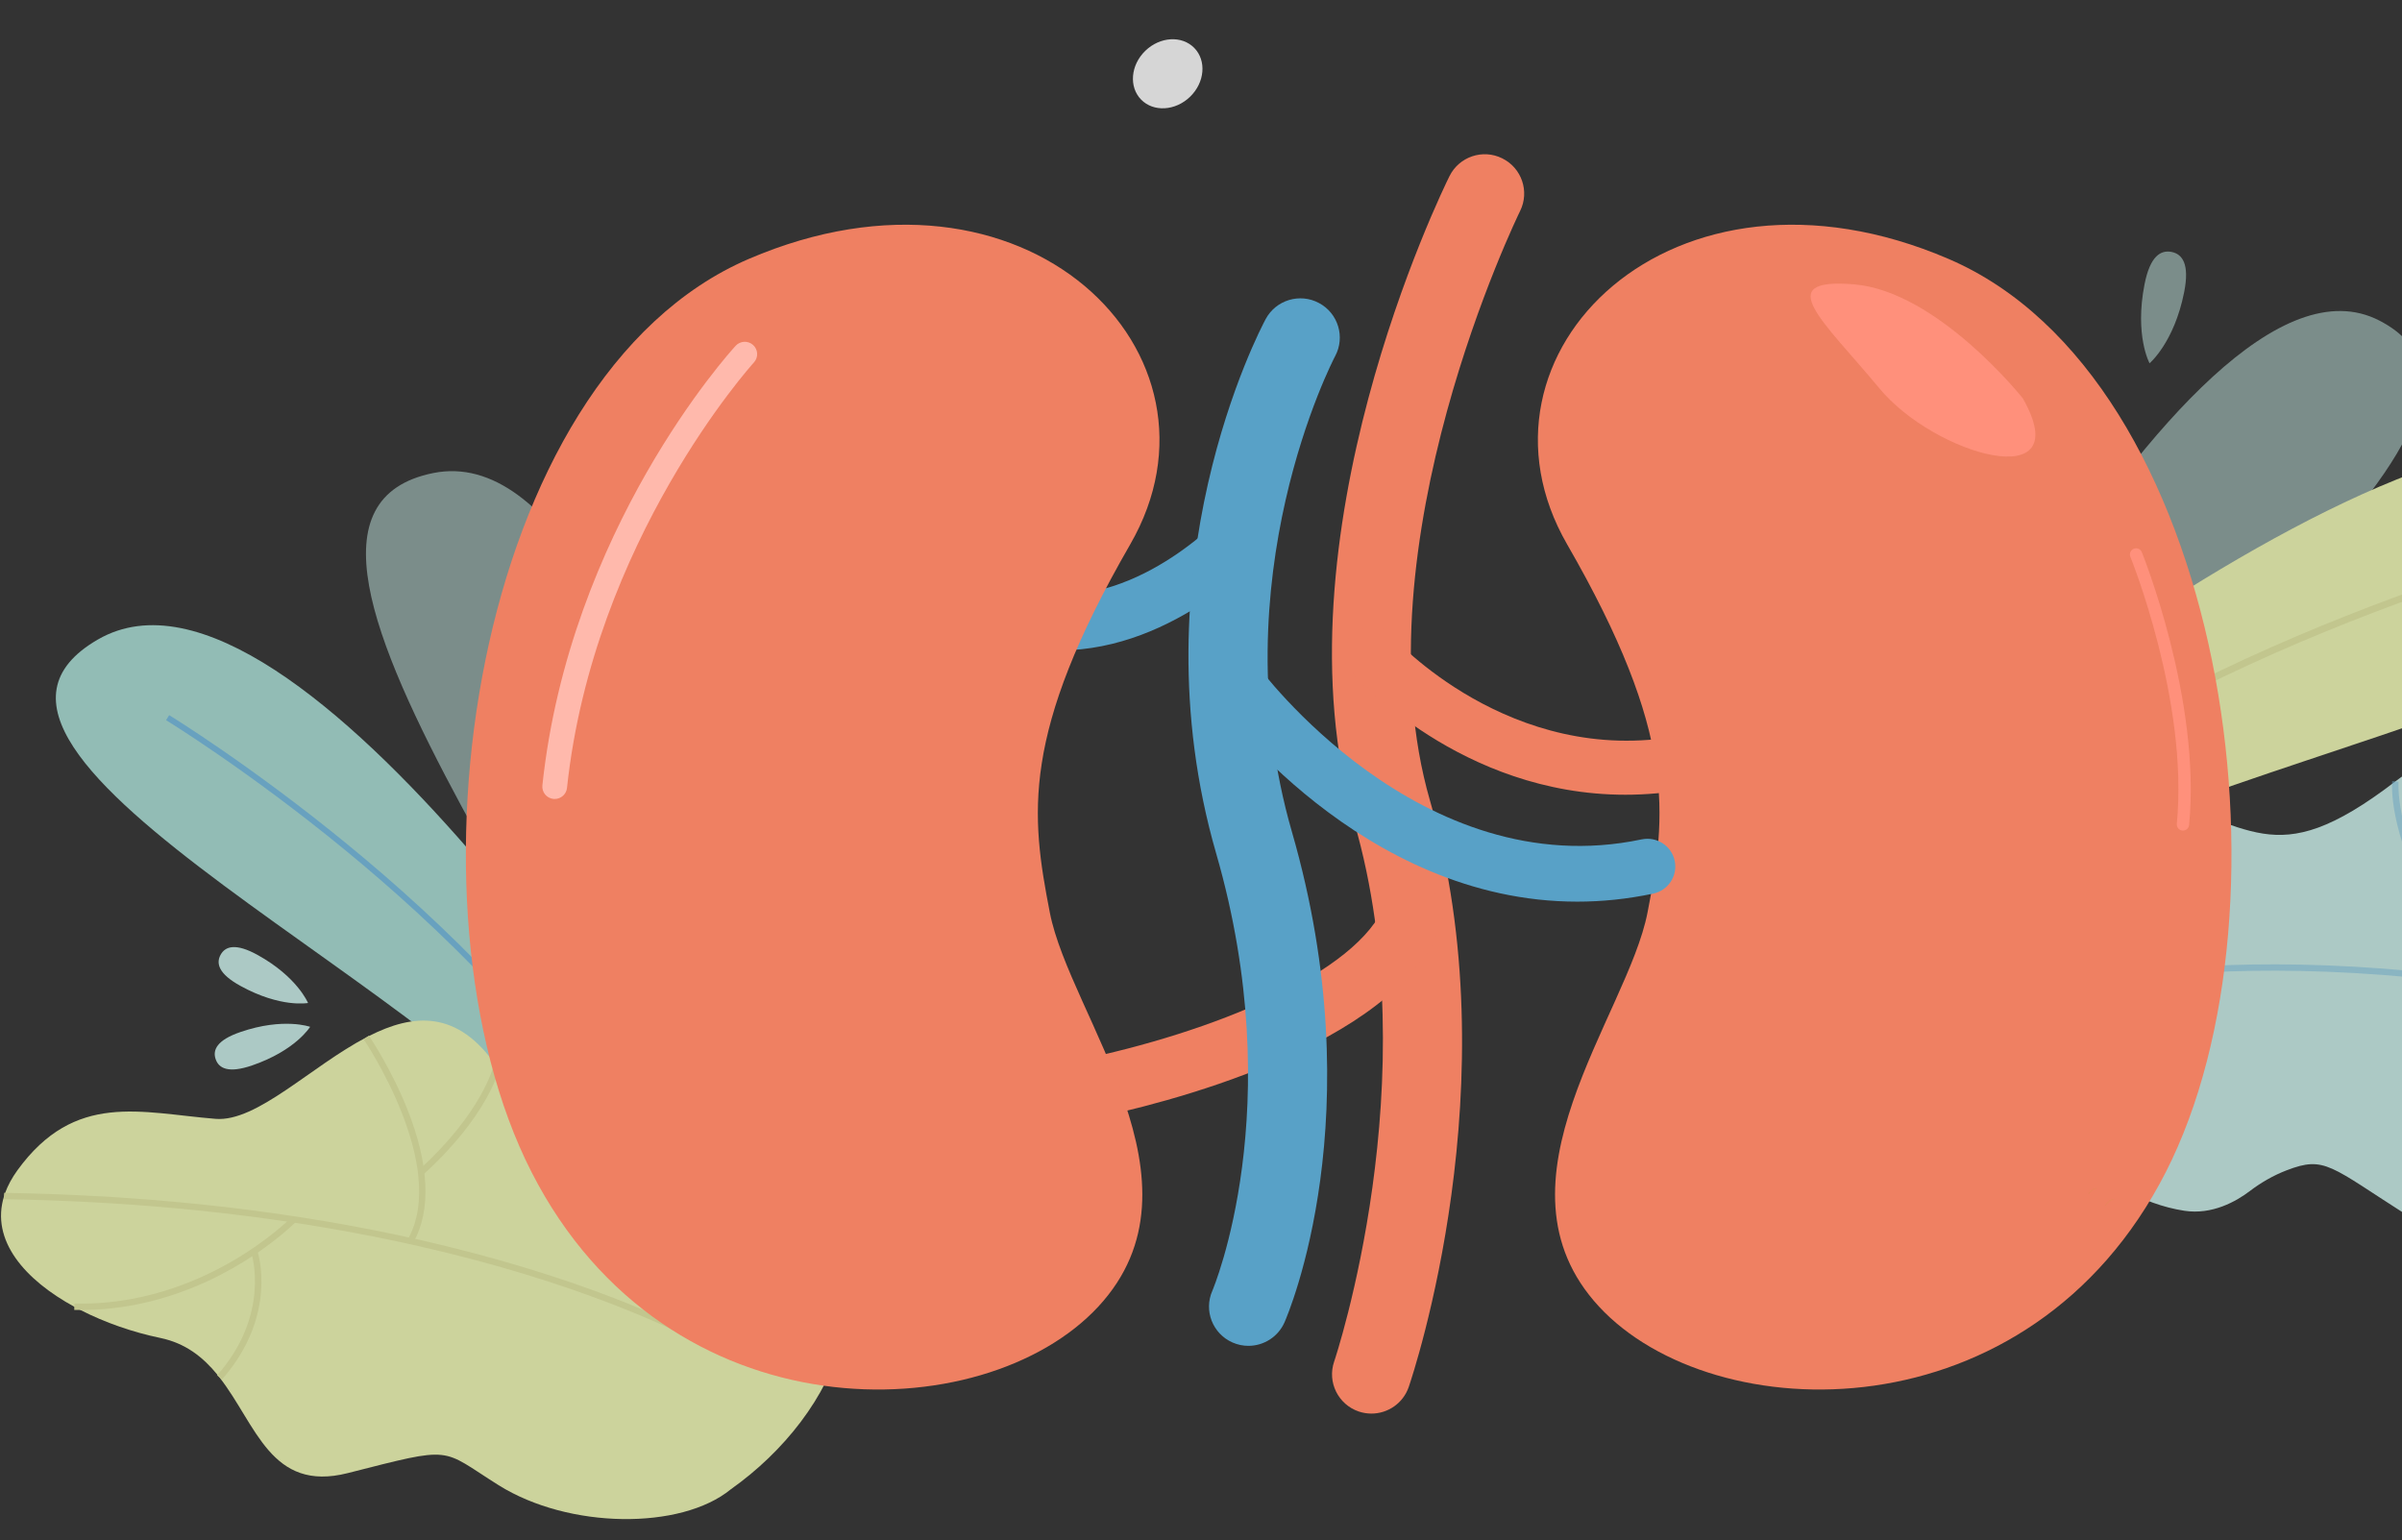 <?xml version="1.0" encoding="UTF-8"?> <svg xmlns="http://www.w3.org/2000/svg" width="92" height="59" viewBox="0 0 92 59" fill="none"><rect x="0" y="0" width="92" height="59" fill="#333333" stroke="none"/> <g opacity="0.6"> <path d="M70.543 36.419C70.543 36.419 83.644 8.443 91.122 12.274C98.6 16.104 78.178 29.08 74.624 37.344L70.543 36.419Z" fill="#ACC9C5"></path> </g> <path d="M70.434 32.383C70.434 32.383 95.274 10.951 102.276 18.483C109.277 26.016 81.661 28.843 74.676 35.331L70.434 32.383Z" fill="#CCD39C"></path> <path d="M72.792 34.053C77.534 29.485 84.221 26.186 88.996 24.223C94.172 22.095 98.276 21.037 98.317 21.026L98.251 20.771C98.21 20.782 94.089 21.845 88.896 23.98C84.1 25.952 77.381 29.267 72.609 33.864L72.792 34.053Z" fill="#C2C68E"></path> <path d="M100.781 43.91C97.077 43.492 95.886 48.896 92.28 46.603C89.231 44.663 89.054 44.263 87.579 44.83C87.073 45.025 86.602 45.297 86.171 45.624C85.654 46.017 84.735 46.542 83.665 46.379C77.127 45.379 71.772 33.433 79.911 30.586C80.498 30.381 81.223 30.469 82.011 30.605C86.291 31.342 86.927 33.629 91.747 29.931C96.569 26.232 98.594 34.548 101.402 35.225C104.21 35.903 106.888 35.897 108.036 39.493C109.184 43.093 104.485 44.33 100.781 43.91Z" fill="#ACC9C5"></path> <g opacity="0.5"> <path d="M79.633 37.872L79.568 37.636C79.673 37.608 90.208 34.861 108.247 40.476L108.174 40.71C90.203 35.116 79.737 37.844 79.633 37.872Z" fill="#68A1BF"></path> <path d="M93.105 34.733C91.462 31.818 91.617 29.996 91.624 29.92L91.868 29.944C91.867 29.961 91.718 31.773 93.319 34.613L93.105 34.733Z" fill="#68A1BF"></path> </g> <g opacity="0.6"> <path d="M82.14 10.884C82.35 9.818 82.753 9.568 83.172 9.65C83.591 9.732 83.868 10.116 83.658 11.183C83.275 13.125 82.331 13.915 82.331 13.915C82.331 13.915 81.751 12.855 82.14 10.884Z" fill="#ACC9C5"></path> </g> <g opacity="0.6"> <path d="M31.161 49.934C31.161 49.934 25.696 16.298 16.599 18.119C7.502 19.941 25.269 39.85 26.549 49.692L31.161 49.934Z" fill="#ACC9C5"></path> </g> <path d="M26.433 43.957C26.433 43.957 11.417 20.061 3.748 24.497C-3.921 28.933 18.09 38.215 22.195 45.314L26.433 43.957Z" fill="#92BCB5"></path> <path d="M24.068 44.737C21.323 39.783 16.655 35.384 13.223 32.566C9.501 29.511 6.392 27.606 6.361 27.587L6.479 27.394C6.511 27.413 9.633 29.326 13.367 32.392C16.814 35.222 21.504 39.643 24.267 44.628L24.068 44.737Z" fill="#68A1BF"></path> <path d="M27.991 57.048C26.083 58.615 21.782 58.574 19.096 56.89C16.832 55.471 17.442 55.379 13.323 56.427C10.369 57.178 9.822 54.574 8.409 52.765C8.384 52.731 8.358 52.699 8.332 52.667C7.789 51.998 7.115 51.453 6.138 51.25C5.101 51.035 4.03 50.668 3.081 50.18C3.002 50.14 2.923 50.099 2.846 50.056C0.959 49.027 -0.374 47.518 0.157 45.815C0.169 45.775 0.183 45.734 0.197 45.694C0.3 45.412 0.454 45.123 0.665 44.831C2.87 41.792 5.397 42.628 8.258 42.858C9.84 42.986 11.923 40.836 14.045 39.729C14.076 39.713 14.106 39.698 14.137 39.682C15.823 38.828 17.529 38.663 19.022 40.853C19.022 40.853 19.023 40.853 19.023 40.853C19.053 40.898 19.083 40.942 19.113 40.985C22.444 45.803 23.772 43.881 28.003 44.506C28.79 44.623 29.501 44.764 29.993 45.141C34.568 48.649 32.082 54.156 27.991 57.048Z" fill="#CCD39C"></path> <path d="M27.984 52.104L28.118 51.901C28.029 51.842 18.939 45.984 0.158 45.694L0.154 45.937C18.865 46.226 27.895 52.045 27.984 52.104Z" fill="#C2C68E"></path> <path d="M16.243 44.965C18.702 42.722 19.124 40.954 19.14 40.88L18.903 40.826C18.899 40.843 18.474 42.6 16.078 44.785L16.243 44.965Z" fill="#C2C68E"></path> <path d="M15.835 47.59C16.521 46.361 16.441 44.599 15.604 42.494C14.977 40.918 14.137 39.684 14.129 39.672L13.928 39.81C13.961 39.858 17.199 44.647 15.622 47.472L15.835 47.59Z" fill="#C2C68E"></path> <path d="M10.89 47.206C11.183 46.958 11.341 46.796 11.348 46.789L11.173 46.621C11.14 46.655 7.807 50.045 2.849 49.935L2.844 50.178C6.839 50.267 9.8 48.131 10.89 47.206Z" fill="#C2C68E"></path> <path d="M8.499 52.844C9.62 51.576 9.933 50.316 9.998 49.481C10.069 48.573 9.874 47.972 9.866 47.947L9.634 48.023C9.642 48.046 10.369 50.361 8.316 52.682L8.499 52.844Z" fill="#C2C68E"></path> <path d="M9.207 37.764C8.369 37.303 8.268 36.9 8.45 36.572C8.631 36.245 9.027 36.118 9.865 36.579C11.39 37.421 11.798 38.42 11.798 38.42C11.798 38.42 10.755 38.618 9.207 37.764Z" fill="#ACC9C5"></path> <path d="M9.655 40.812C8.75 41.122 8.382 40.927 8.26 40.573C8.137 40.219 8.308 39.84 9.213 39.531C10.861 38.966 11.878 39.333 11.878 39.333C11.878 39.333 11.327 40.238 9.655 40.812Z" fill="#ACC9C5"></path> <path d="M63.102 34.957C63.829 31.222 64.225 28.139 60.023 20.851C55.821 13.563 64.042 5.365 74.638 9.92C85.233 14.475 88.161 34.698 82.952 44.901C77.743 55.103 65.629 54.785 61.244 50.049C56.86 45.312 62.334 38.913 63.102 34.957Z" fill="#EF8062"></path> <path d="M52.528 54.148C52.367 54.148 52.202 54.122 52.041 54.068C51.253 53.799 50.831 52.945 51.099 52.159C51.136 52.052 54.715 41.347 51.871 31.501C48.728 20.623 55.239 7.308 55.518 6.746C55.887 6.002 56.792 5.694 57.539 6.066C58.285 6.434 58.591 7.336 58.223 8.081C58.16 8.209 51.954 20.921 54.771 30.669C57.883 41.443 54.117 52.659 53.956 53.131C53.74 53.755 53.155 54.148 52.528 54.148Z" fill="#EF8062"></path> <path d="M60.41 34.538C52.146 34.538 46.678 27.076 46.424 26.723C46.081 26.247 46.191 25.585 46.669 25.243C47.145 24.9 47.811 25.01 48.154 25.485C48.215 25.57 54.384 33.948 62.881 32.152C63.455 32.035 64.021 32.396 64.143 32.971C64.265 33.544 63.898 34.108 63.322 34.23C62.319 34.442 61.346 34.538 60.41 34.538Z" fill="#58A1C7"></path> <path d="M40.578 24.913C40.27 24.913 39.956 24.895 39.639 24.856C39.055 24.787 38.639 24.258 38.709 23.675C38.779 23.093 39.31 22.68 39.893 22.748C43.738 23.218 46.986 19.606 47.019 19.569C47.409 19.131 48.082 19.09 48.522 19.48C48.962 19.868 49.002 20.539 48.611 20.979C48.459 21.15 45.056 24.913 40.578 24.913Z" fill="#58A1C7"></path> <path d="M62.256 30.443C55.966 30.443 51.937 25.936 51.748 25.721C51.372 25.292 51.416 24.639 51.846 24.265C52.276 23.89 52.93 23.933 53.306 24.361C53.371 24.435 57.851 29.387 64.334 28.185C64.899 28.079 65.436 28.451 65.54 29.013C65.644 29.573 65.273 30.111 64.711 30.215C63.86 30.372 63.039 30.443 62.256 30.443Z" fill="#EF8062"></path> <path d="M41.454 42.9C40.915 42.9 40.417 42.532 40.303 41.99C40.173 41.37 40.544 40.767 41.165 40.635C41.169 40.635 41.223 40.623 41.226 40.622C46.37 39.571 52.023 37.302 53.061 34.602C53.288 34.009 53.955 33.713 54.551 33.94C55.146 34.167 55.443 34.832 55.215 35.425C53.403 40.144 44.405 42.32 41.69 42.876C41.611 42.892 41.532 42.9 41.454 42.9Z" fill="#EF8062"></path> <path d="M47.815 51.553C47.612 51.553 47.406 51.512 47.208 51.425C46.445 51.09 46.099 50.203 46.435 49.443C46.463 49.377 49.396 42.434 46.582 32.696C43.431 21.79 48.27 12.607 48.478 12.221C48.872 11.489 49.786 11.214 50.521 11.608C51.255 12 51.53 12.911 51.138 13.642C51.077 13.756 46.685 22.185 49.482 31.863C52.614 42.705 49.338 50.335 49.198 50.654C48.948 51.218 48.395 51.553 47.815 51.553Z" fill="#58A1C7"></path> <path d="M40.21 34.957C39.484 31.222 39.087 28.139 43.29 20.851C47.491 13.563 39.271 5.365 28.675 9.92C18.079 14.475 15.151 34.698 20.36 44.901C25.569 55.103 37.683 54.785 42.068 50.049C46.453 45.312 40.979 38.913 40.21 34.957Z" fill="#EF8062"></path> <path d="M80.011 45.744L79.981 45.723C79.987 45.714 80.134 45.504 80.298 45.504C80.298 45.504 80.299 45.504 80.299 45.504V45.541C80.298 45.541 80.298 45.541 80.298 45.541C80.153 45.541 80.013 45.742 80.011 45.744Z" fill="#E9845C"></path> <path d="M80.646 46.19L80.615 46.169C80.623 46.159 80.797 45.908 80.973 45.924L80.969 45.961C80.965 45.961 80.961 45.961 80.956 45.961C80.805 45.961 80.647 46.187 80.646 46.19Z" fill="#E9845C"></path> <path d="M33.448 9.091L33.416 9.101Z" fill="#E9845C"></path> <path d="M34.305 9.16L34.321 9.132Z" fill="#020202"></path> <path d="M28.869 5.303L28.901 5.293Z" fill="#020202"></path> <g opacity="0.8"> <path d="M45.583 3.705C46.145 3.159 46.217 2.323 45.743 1.837C45.269 1.352 44.429 1.401 43.866 1.947C43.304 2.493 43.232 3.329 43.706 3.815C44.18 4.3 45.02 4.251 45.583 3.705Z" fill="white"></path> </g> <path d="M77.477 15.258C77.477 15.258 74.217 11.157 71.011 10.892C67.806 10.627 69.858 12.308 71.982 14.874C74.105 17.441 79.606 19.006 77.477 15.258Z" fill="#FF907B"></path> <path d="M21.247 30.605C21.229 30.605 21.213 30.604 21.196 30.603C20.935 30.575 20.747 30.343 20.774 30.082C21.82 20.278 27.917 13.528 28.176 13.246C28.352 13.053 28.653 13.04 28.846 13.216C29.039 13.392 29.053 13.691 28.876 13.884C28.815 13.951 22.729 20.696 21.717 30.181C21.692 30.423 21.486 30.605 21.247 30.605Z" fill="#FFB9AC"></path> <path d="M83.611 31.816C83.603 31.816 83.595 31.816 83.588 31.815C83.458 31.803 83.363 31.687 83.375 31.558C83.83 26.853 81.618 21.383 81.596 21.328C81.547 21.208 81.604 21.07 81.725 21.021C81.846 20.97 81.984 21.029 82.034 21.15C82.057 21.206 84.312 26.785 83.846 31.603C83.834 31.725 83.731 31.816 83.611 31.816Z" fill="#FF907B"></path> </svg> 